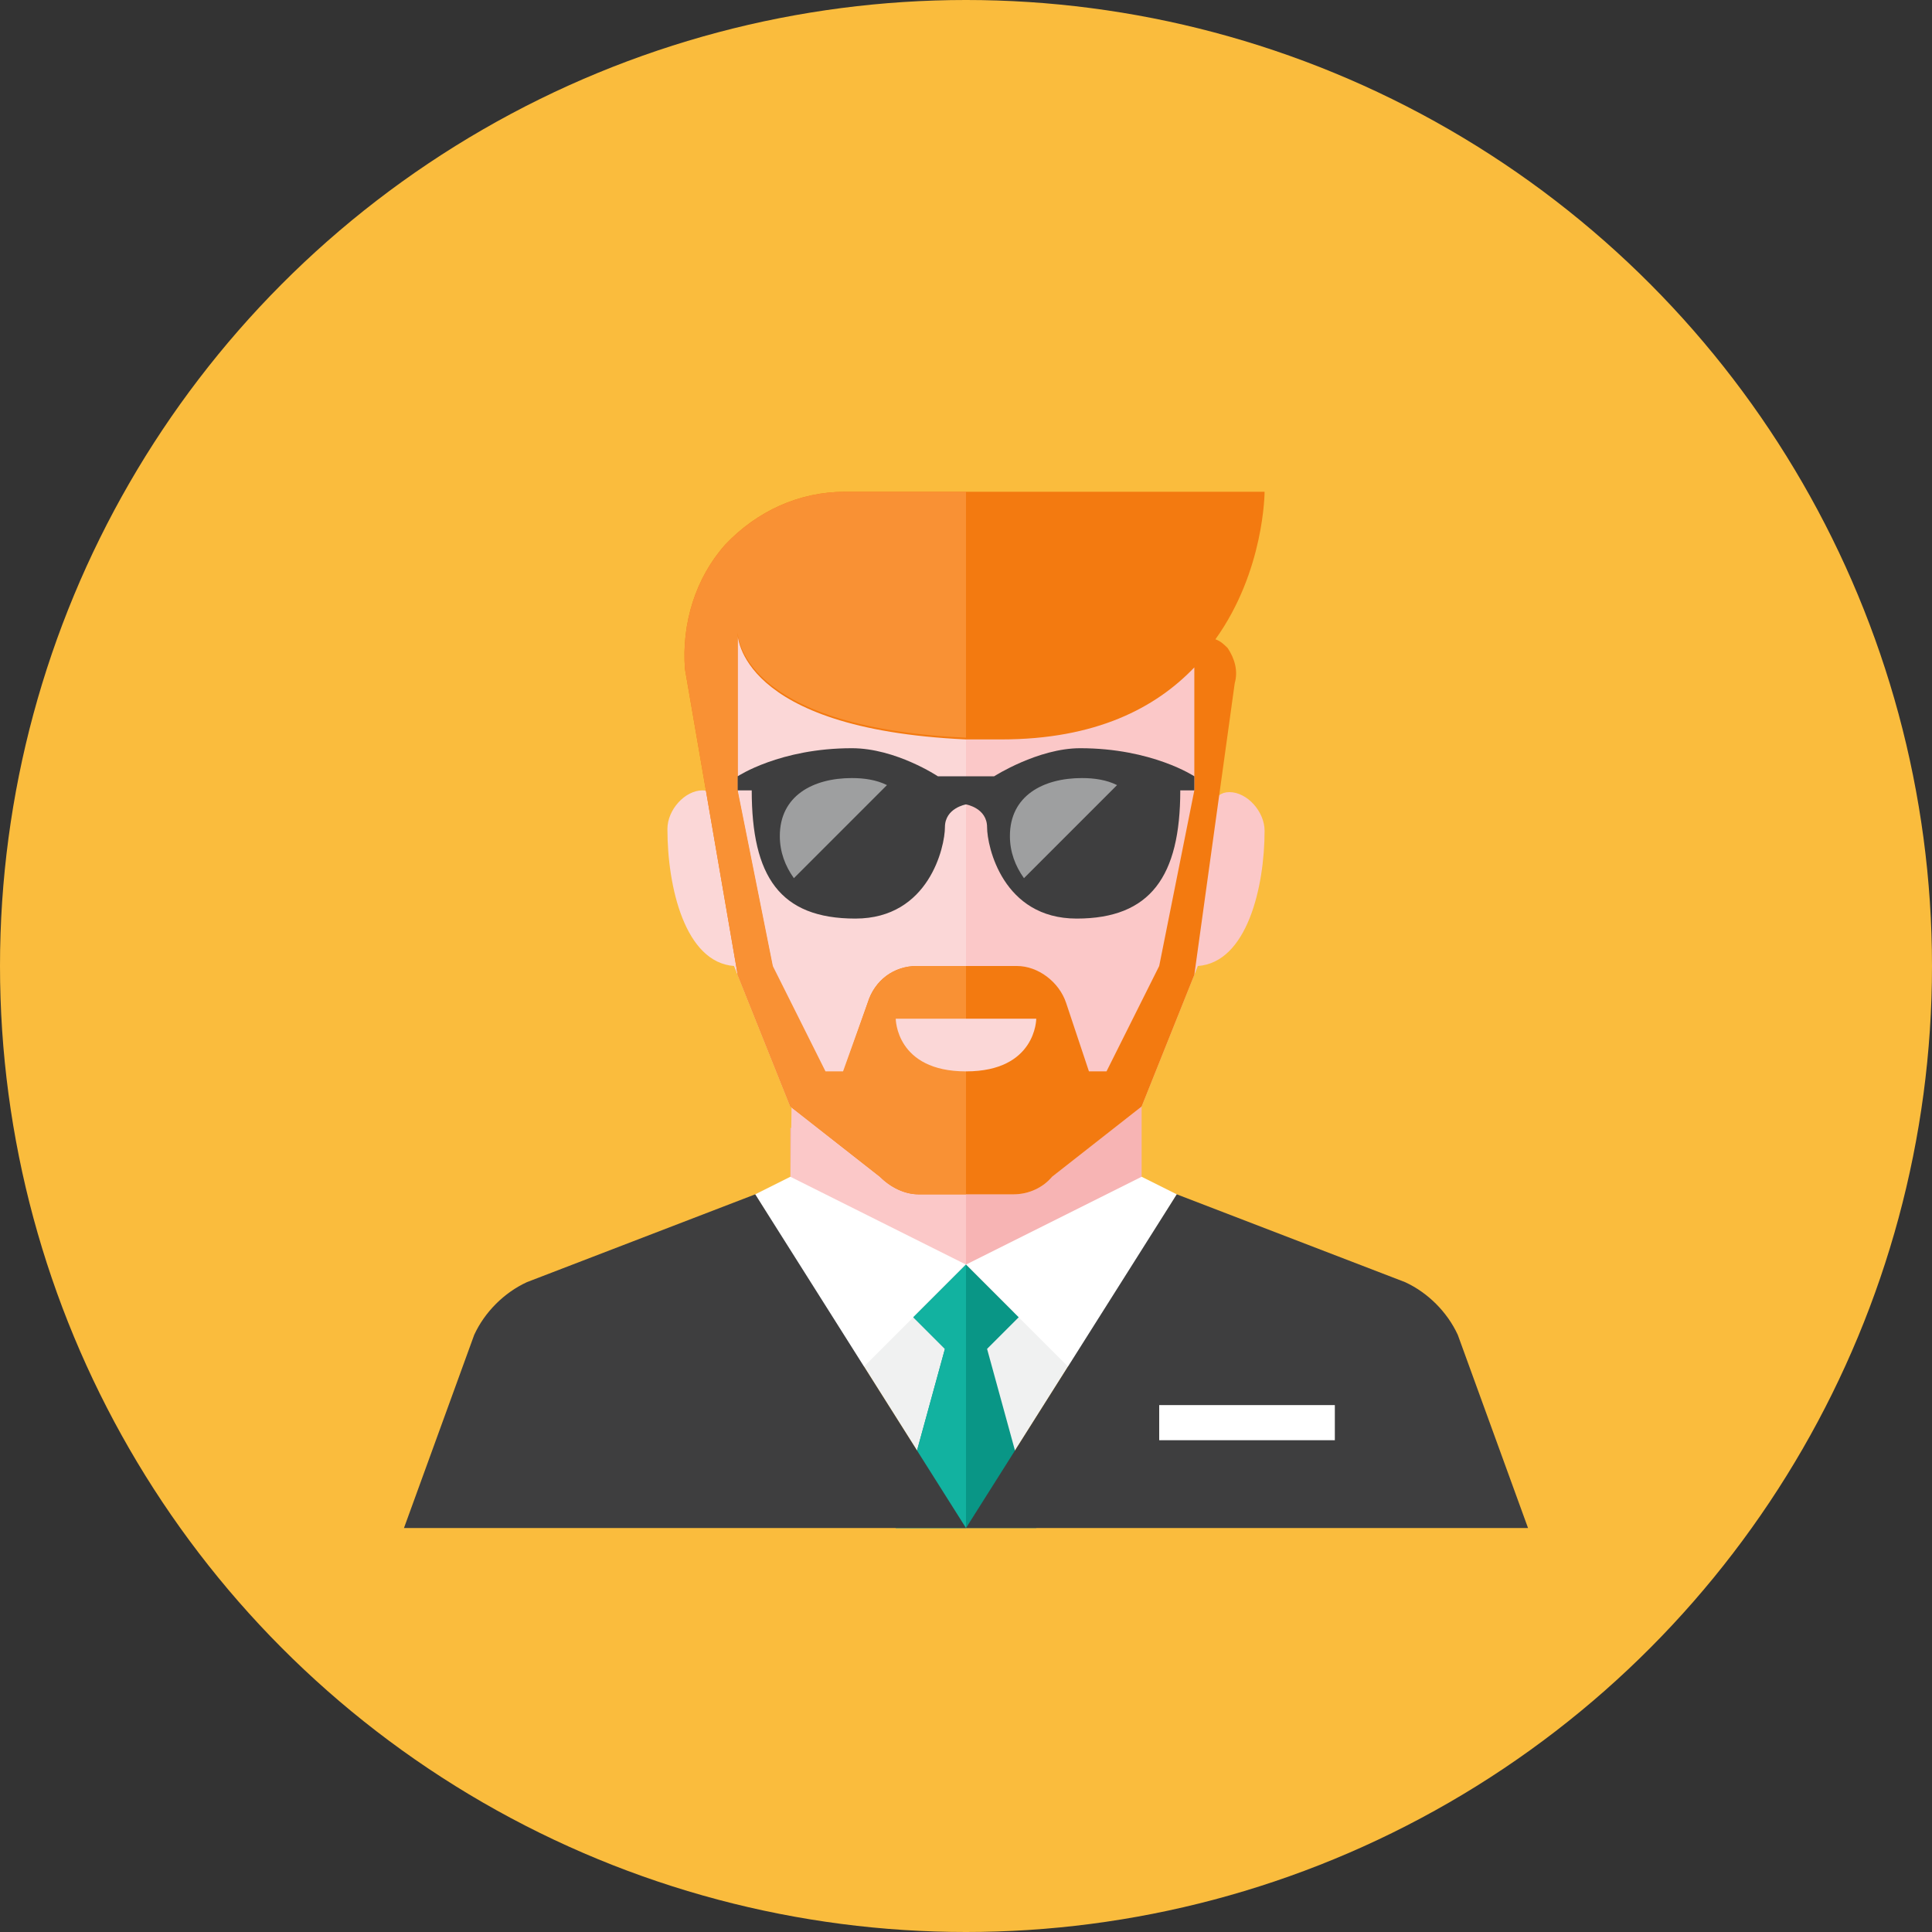 <?xml version="1.0" encoding="utf-8"?>
<!-- Generator: Adobe Illustrator 18.0.0, SVG Export Plug-In . SVG Version: 6.00 Build 0)  -->
<!DOCTYPE svg PUBLIC "-//W3C//DTD SVG 1.1//EN" "http://www.w3.org/Graphics/SVG/1.1/DTD/svg11.dtd">
<svg version="1.1" xmlns="http://www.w3.org/2000/svg" xmlns:xlink="http://www.w3.org/1999/xlink" x="0px" y="0px" width="110px"
	 height="110px" viewBox="0 0 110 110" enable-background="new 0 0 110 110" xml:space="preserve">
<rect x="0" y="0" width="110" height="110" fill="#333333" stroke="none"/>
<g id="Background">
	<g>
		<g>
			<circle fill="#FABC3D" cx="55" cy="55" r="55"/>
		</g>
	</g>
</g>
<g id="icons">
	<g>
		<g>
			<g>
				<g>
					<polygon fill="#F0F1F1" points="55,87 43,68 67,68 					"/>
				</g>
			</g>
		</g>
		<g>
			<g>
				<g>
					<path fill="#F7B4B4" d="M59,67l-4,1h-4l-6-3.8v3.2c0,0,0,7.5,10,7.5s10-7.5,10-7.5V62L59,67z"/>
				</g>
			</g>
		</g>
		<g>
			<g>
				<g>
					<polygon fill="#FBC8C8" points="48,60 48,60 47,60 47,60 					"/>
				</g>
			</g>
			<g>
				<g>
					<path fill="#FBC8C8" d="M55,68l-3.9-1l-6-6L45,67.5c0,0,0,7.5,10,7.5V68L55,68z"/>
				</g>
			</g>
		</g>
		<g>
			<g>
				<g>
					<path fill="#3E3E3F" d="M52,47c0-1.1-0.9-2-2-2c0,0,0,0,0,0c0,0,0,0,0,0.1c0,1.1-0.9,2-2,2c0,1.1,0.9,1.9,2,1.9
						C51.1,49,52,48.1,52,47z"/>
				</g>
			</g>
		</g>
		<g>
			<g>
				<g>
					<path fill="#3E3E3F" d="M62,47c0-1.1-0.9-2-2-2c0,0,0,0,0,0c0,0,0,0,0,0.1c0,1.1-0.9,2-2,2c0,1.1,0.9,1.9,2,1.9
						C61.1,49,62,48.1,62,47z"/>
				</g>
			</g>
		</g>
		<g>
			<g>
				<g>
					<polygon fill="#FFFFFF" points="43,68 45,67 55,72 49,78 					"/>
				</g>
			</g>
		</g>
		<g>
			<g>
				<g>
					<polygon fill="#FFFFFF" points="67,68 65,67 55,72 61,78 					"/>
				</g>
			</g>
		</g>
		<g>
			<g>
				<g>
					<polygon fill="#099686" points="59,87 56.2,76.8 58,75 55,72 52,75 53.8,76.8 51,87 					"/>
				</g>
			</g>
		</g>
		<g>
			<g>
				<g>
					<polygon fill="#12B2A0" points="55,87 55,72 55,72 52,75 53.8,76.8 51,87 					"/>
				</g>
			</g>
		</g>
		<g>
			<g>
				<g>
					<path fill="#3E3E3F" d="M23,87l4-11c0.6-1.3,1.7-2.4,3-3l13-5l12,19H23z"/>
				</g>
			</g>
		</g>
		<g>
			<g>
				<g>
					<path fill="#3E3E3F" d="M87,87l-4-11c-0.6-1.3-1.7-2.4-3-3l-13-5L55,87H87z"/>
				</g>
			</g>
		</g>
		<g>
			<g>
				<g>
					<rect x="66" y="80" fill="#FFFFFF" width="10" height="2"/>
				</g>
			</g>
		</g>
	</g>
	<g>
		<g>
			<g>
				<path fill="#FBC8C8" d="M72,47.3c0-1.1-1-2.2-2-2.2s-1,1.1-1,1.1V45c0-9-1-15-14-15s-14,6-14,15v8l4,10l5.1,4
					c0.6,0.6,1.4,1,2.2,1H55h2.7c0.9,0,1.7-0.4,2.2-1l5.1-4l3.2-8C71,54.8,72,50.5,72,47.3z"/>
			</g>
		</g>
		<g>
			<g>
				<path fill="#FBD7D7" d="M41,45v1.1c0,0,0-1.1-1-1.1s-2,1.1-2,2.2c0,3.3,1,7.6,3.8,7.8l3.2,8l5.1,4c0.6,0.6,1.4,1,2.2,1H55V30
					C42,30,41,36,41,45z"/>
			</g>
		</g>
		<g>
			<g>
				<path fill="#F37A10" d="M69.2,36.4C72,32.5,72,28,72,28H55h-6.9c-2.6,0-5,1.1-6.8,3c-1.7,1.9-2.5,4.5-2.3,7.1L42,55.5l3,7.5
					l5.1,4c0.6,0.6,1.4,1,2.2,1H55h2.7c0.9,0,1.7-0.4,2.2-1l5.1-4l3-7.5l2.3-16.6c0.2-0.7,0-1.4-0.4-2
					C69.7,36.7,69.5,36.5,69.2,36.4z M68,45l-2,10v0l-3,6h-1l-1.3-3.9c-0.4-1.2-1.6-2.1-2.8-2.1H55h-2.8c-1.3,0-2.4,0.8-2.8,2.1
					L48,61.1h-1l-3-6v0l-2-10v-9c0,0,0,5.4,13,6c0.6,0,1.3,0,2,0c5.4,0,8.8-1.8,11-4.1V45z"/>
			</g>
		</g>
		<g>
			<g>
				<path fill="#F99134" d="M42,55.5l3,7.5l5.1,4c0.6,0.6,1.4,1,2.2,1H55V55h-2.8c-1.3,0-2.4,0.8-2.8,2.1L48,61h-1l-3-6v0l-2-10v-9
					c0,0,0,5.4,13,6V28h-6.9c-2.6,0-5,1.1-6.8,3c-1.7,1.9-2.5,4.5-2.3,7.1"/>
			</g>
		</g>
		<g>
			<g>
				<g>
					<path fill="#FBD7D7" d="M51,58h8c0,0,0,3-4,3S51,58,51,58z"/>
				</g>
			</g>
		</g>
		<g>
			<g>
				<path fill="#3E3E3F" d="M61.5,42.6c-2.4,0-4.9,1.6-4.9,1.6H55h-1.6c0,0-2.4-1.6-4.9-1.6c-4.1,0-6.5,1.6-6.5,1.6V45h0.8
					c0,4.9,1.6,7.3,5.9,7.3c4.2,0,5.1-4.1,5.1-5.2c0-1.1,1.2-1.3,1.2-1.3s1.2,0.2,1.2,1.3c0,1.1,0.9,5.2,5.1,5.2
					c4.2,0,5.9-2.4,5.9-7.3H68v-0.8C68,44.2,65.6,42.6,61.5,42.6z"/>
			</g>
		</g>
		<g>
			<g>
				<g>
					<g>
						<path fill="#9E9FA0" d="M48.5,44.3c-2.2,0-4.1,1-4.1,3.3c0,0.9,0.3,1.7,0.8,2.4l5.3-5.3C49.9,44.4,49.2,44.3,48.5,44.3z"/>
					</g>
				</g>
			</g>
		</g>
		<g>
			<g>
				<g>
					<g>
						<path fill="#9E9FA0" d="M61.6,44.3c-2.2,0-4.1,1-4.1,3.3c0,0.9,0.3,1.7,0.8,2.4l5.3-5.3C63,44.4,62.3,44.3,61.6,44.3z"/>
					</g>
				</g>
			</g>
		</g>
	</g>
</g>
</svg>
